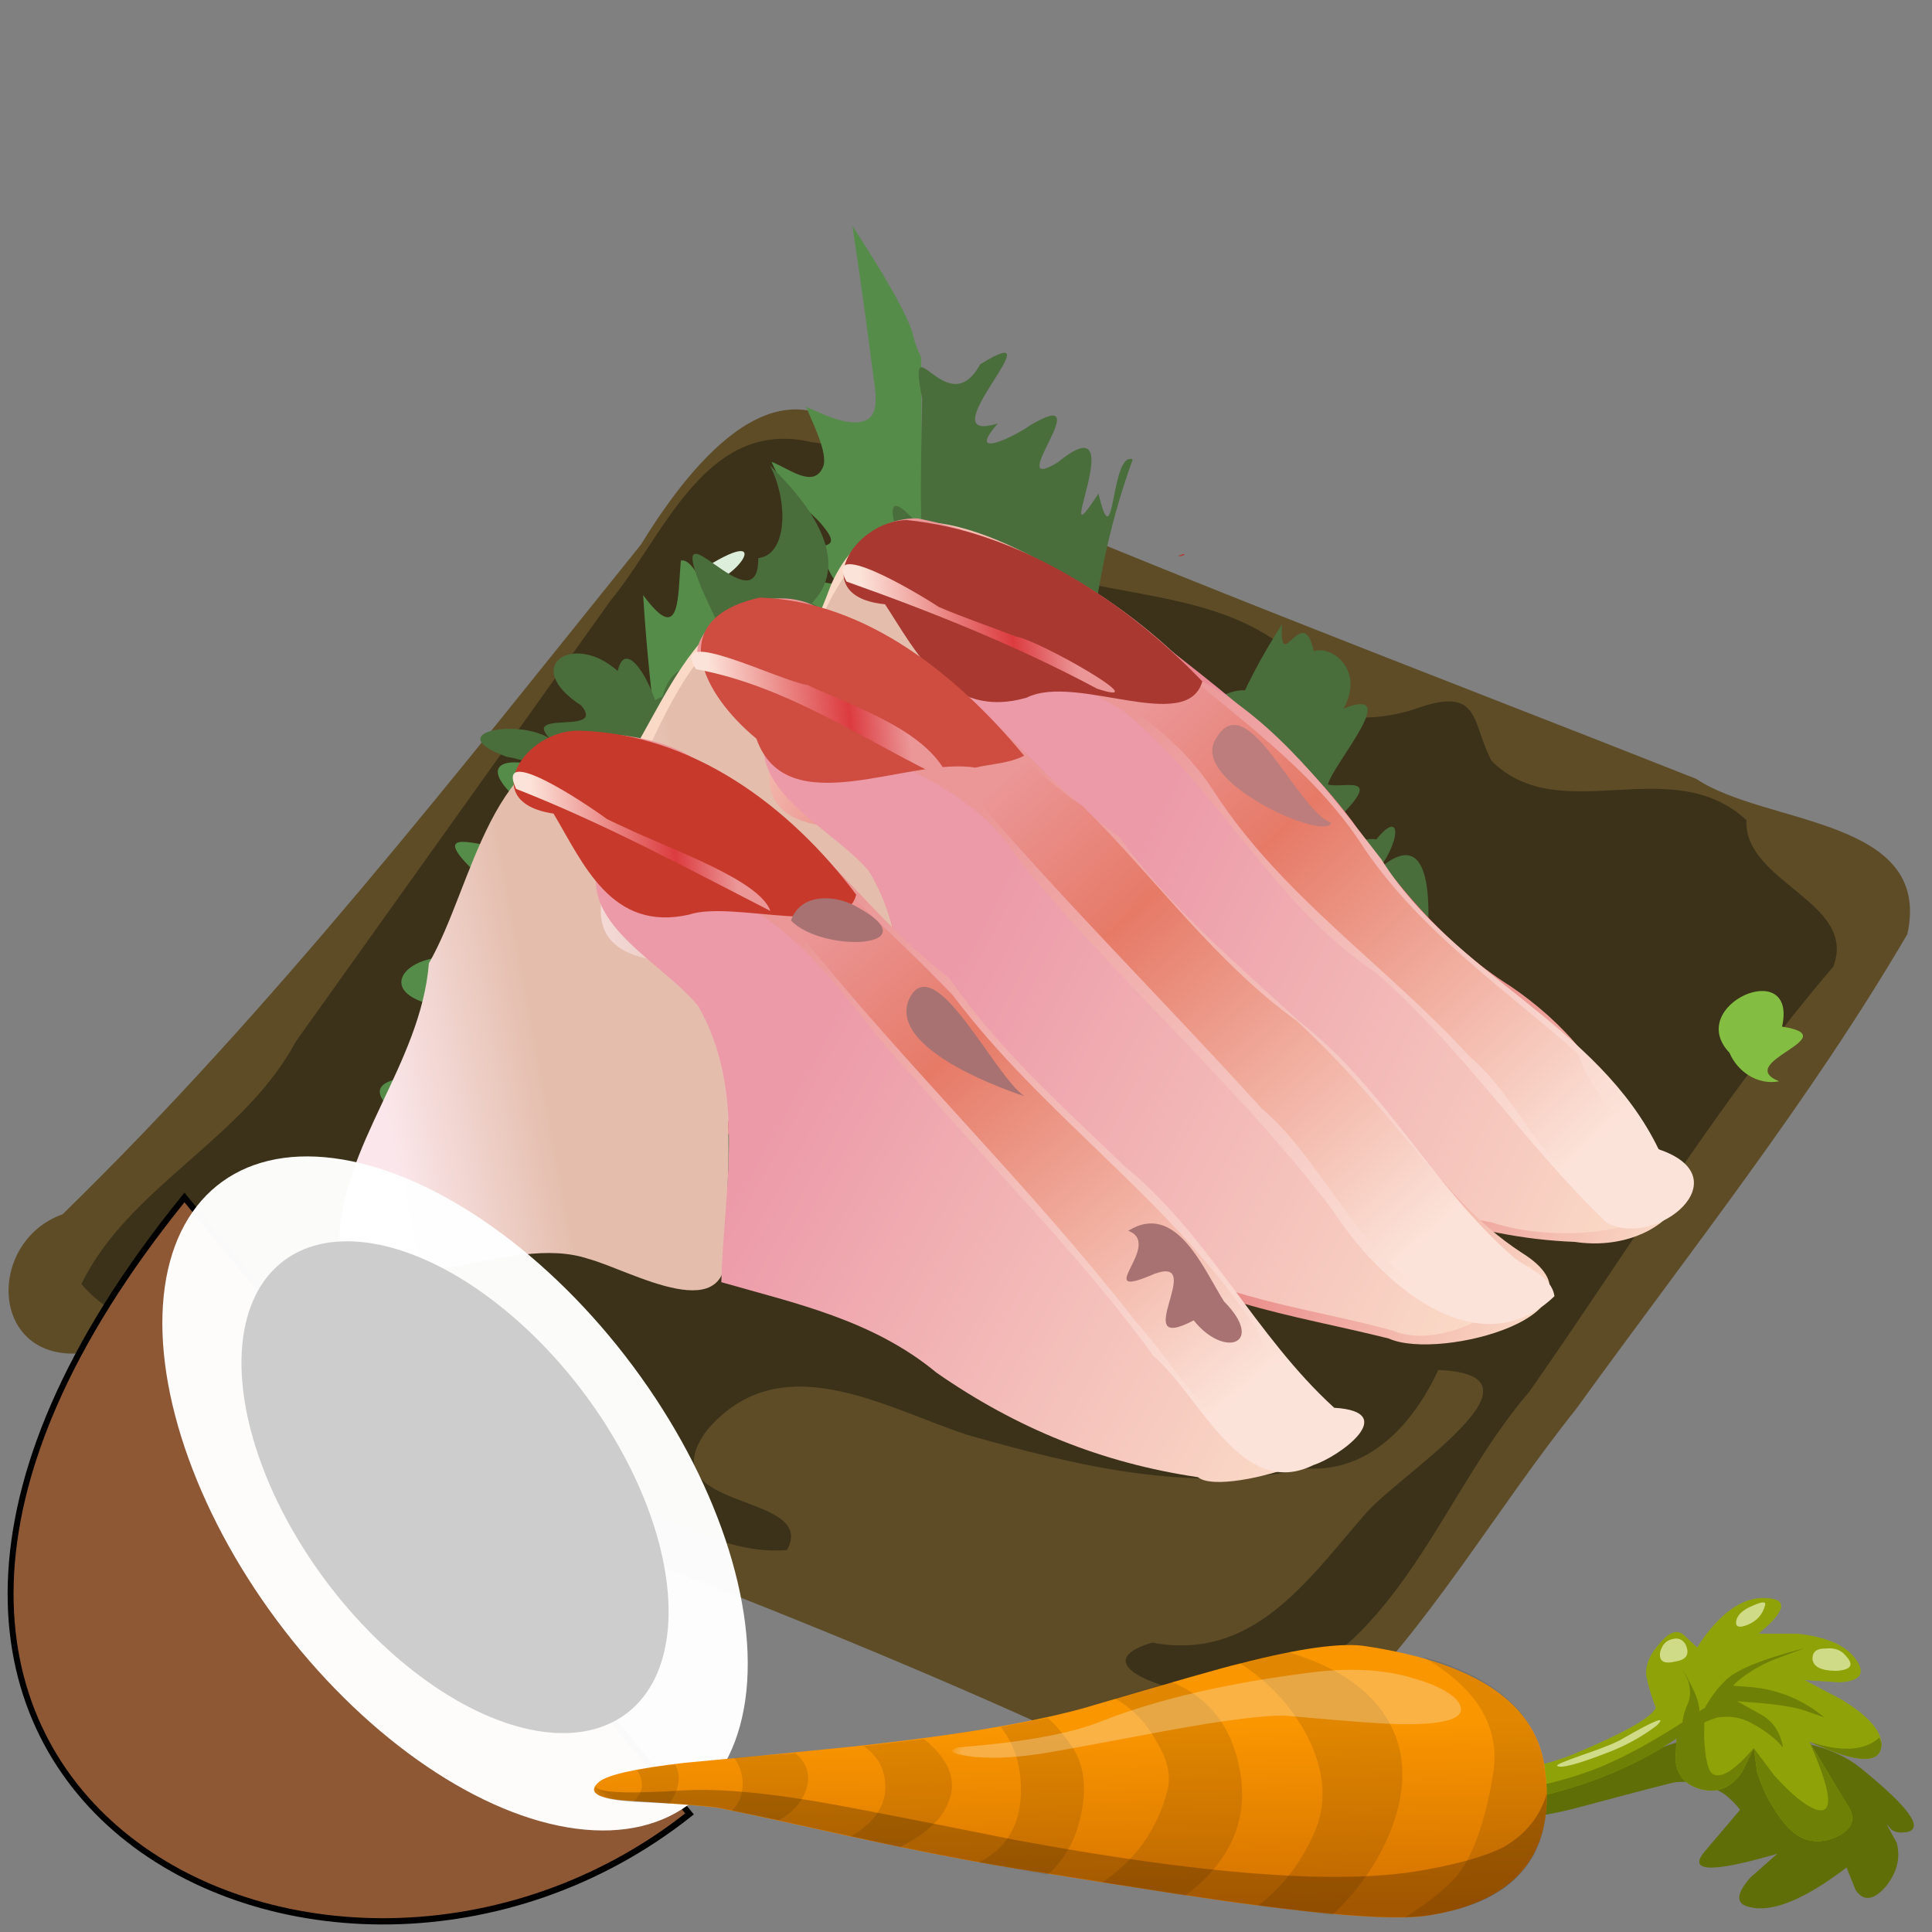 <?xml version="1.0" encoding="UTF-8"?>
<!-- Created with Inkscape (http://www.inkscape.org/) -->
<svg width="500" height="500" version="1.1" viewBox="0 0 132.292 132.292" xmlns="http://www.w3.org/2000/svg" xmlns:cc="http://creativecommons.org/ns#" xmlns:dc="http://purl.org/dc/elements/1.1/" xmlns:rdf="http://www.w3.org/1999/02/22-rdf-syntax-ns#">
 <rect x="0" y="0" width="132.292" height="132.292" fill="#808080" stroke="none"/>
 <title>GanakIconDietPaleo</title>
 <defs>
  <linearGradient id="ad" x1="280.37" x2="524.91" y1="253.77" y2="369.04" gradientTransform="matrix(.25 0 0 .25 -15.838 154.57)" gradientUnits="userSpaceOnUse">
   <stop stop-color="#FAD9C6" offset="0"/>
   <stop stop-color="#E47074" offset=".262"/>
   <stop stop-color="#EC99A8" offset=".382"/>
   <stop stop-color="#E47074" offset=".628"/>
   <stop stop-color="#FAD9C6" offset="1"/>
  </linearGradient>
  <linearGradient id="u" x1="262.38" x2="337.54" y1="276.42" y2="258.56" gradientTransform="matrix(.25 0 0 .25 -15.838 154.57)" gradientUnits="userSpaceOnUse">
   <stop stop-color="#FBE7EB" offset="0"/>
   <stop stop-color="#E4BDAC" offset=".58"/>
   <stop stop-color="#E4BDAC" offset="1"/>
  </linearGradient>
  <linearGradient id="s" x1="309.86" x2="526.27" y1="243.17" y2="348.22" gradientTransform="matrix(.25 0 0 .25 -15.838 154.57)" gradientUnits="userSpaceOnUse">
   <stop stop-color="#EC99A8" offset="0"/>
   <stop stop-color="#EC99A8" offset=".297"/>
   <stop stop-color="#FAD9C6" offset="1"/>
  </linearGradient>
  <linearGradient id="r" x1="372.05" x2="493.1" y1="238.29" y2="364.36" gradientTransform="matrix(.25 0 0 .25 -15.838 154.57)" gradientUnits="userSpaceOnUse">
   <stop stop-color="#EB9697" offset="0"/>
   <stop stop-color="#FCE3D9" offset="1"/>
  </linearGradient>
  <linearGradient id="q" x1="373.62" x2="493" y1="237.88" y2="362.21" gradientTransform="matrix(.25 0 0 .25 -15.838 154.57)" gradientUnits="userSpaceOnUse">
   <stop stop-color="#EB9697" offset="0"/>
   <stop stop-color="#E67A67" offset=".297"/>
   <stop stop-color="#FCE3D9" offset="1"/>
  </linearGradient>
  <linearGradient id="p" x1="358.47" x2="303.43" y1="209.56" y2="217.04" gradientTransform="matrix(.25 0 0 .25 -15.838 154.57)" gradientUnits="userSpaceOnUse">
   <stop stop-color="#EB9697" offset="0"/>
   <stop stop-color="#DC3B3F" offset=".297"/>
   <stop stop-color="#FCE3D9" offset="1"/>
  </linearGradient>
  <linearGradient id="o" x1="236.61" x2="486.35" y1="274.31" y2="400.88" gradientTransform="matrix(.25 0 0 .25 -15.838 154.57)" gradientUnits="userSpaceOnUse">
   <stop stop-color="#FAD9C6" offset="0"/>
   <stop stop-color="#E47074" offset=".262"/>
   <stop stop-color="#EC99A8" offset=".382"/>
   <stop stop-color="#E47074" offset=".628"/>
   <stop stop-color="#FAD9C6" offset="1"/>
  </linearGradient>
  <linearGradient id="n" x1="215.39" x2="291.02" y1="296.84" y2="281.14" gradientTransform="matrix(.25 0 0 .25 -15.838 154.57)" gradientUnits="userSpaceOnUse">
   <stop stop-color="#FBE7EB" offset="0"/>
   <stop stop-color="#E4BDAC" offset=".58"/>
   <stop stop-color="#E4BDAC" offset="1"/>
  </linearGradient>
  <linearGradient id="ac" x1="264.37" x2="482.25" y1="263.08" y2="376.64" gradientTransform="matrix(.25 0 0 .25 -15.838 154.57)" gradientUnits="userSpaceOnUse">
   <stop stop-color="#EC99A8" offset="0"/>
   <stop stop-color="#EC99A8" offset=".297"/>
   <stop stop-color="#FAD9C6" offset="1"/>
  </linearGradient>
  <linearGradient id="ab" x1="330.89" x2="450" y1="263.87" y2="395.24" gradientTransform="matrix(.25 0 0 .25 -15.838 154.57)" gradientUnits="userSpaceOnUse">
   <stop stop-color="#EB9697" offset="0"/>
   <stop stop-color="#FCE3D9" offset="1"/>
  </linearGradient>
  <linearGradient id="aa" x1="331.88" x2="446.77" y1="261.44" y2="388.16" gradientTransform="matrix(.25 0 0 .25 -15.838 154.57)" gradientUnits="userSpaceOnUse">
   <stop stop-color="#EB9697" offset="0"/>
   <stop stop-color="#E67A67" offset=".297"/>
   <stop stop-color="#FCE3D9" offset="1"/>
  </linearGradient>
  <linearGradient id="z" x1="313.4" x2="260.82" y1="233.58" y2="239.2" gradientTransform="matrix(.25 0 0 .25 -15.838 154.57)" gradientUnits="userSpaceOnUse">
   <stop stop-color="#EB9697" offset="0"/>
   <stop stop-color="#DC3B3F" offset=".297"/>
   <stop stop-color="#FCE3D9" offset="1"/>
  </linearGradient>
  <linearGradient id="y" x1="168.21" x2="244.19" y1="331.24" y2="317.3" gradientTransform="matrix(.25 0 0 .25 -15.838 154.57)" gradientUnits="userSpaceOnUse">
   <stop stop-color="#FBE7EB" offset="0"/>
   <stop stop-color="#E4BDAC" offset=".58"/>
   <stop stop-color="#E4BDAC" offset="1"/>
  </linearGradient>
  <linearGradient id="x" x1="218.07" x2="433.25" y1="299.17" y2="417.77" gradientTransform="matrix(.25 0 0 .25 -15.838 154.57)" gradientUnits="userSpaceOnUse">
   <stop stop-color="#EC99A8" offset="0"/>
   <stop stop-color="#EC99A8" offset=".297"/>
   <stop stop-color="#FAD9C6" offset="1"/>
  </linearGradient>
  <linearGradient id="w" x1="282.1" x2="397.48" y1="297.68" y2="431.03" gradientTransform="matrix(.25 0 0 .25 -15.838 154.57)" gradientUnits="userSpaceOnUse">
   <stop stop-color="#EB9697" offset="0"/>
   <stop stop-color="#FCE3D9" offset="1"/>
  </linearGradient>
  <linearGradient id="v" x1="283.79" x2="397.6" y1="297.27" y2="428.82" gradientTransform="matrix(.25 0 0 .25 -15.838 154.57)" gradientUnits="userSpaceOnUse">
   <stop stop-color="#EB9697" offset="0"/>
   <stop stop-color="#E67A67" offset=".297"/>
   <stop stop-color="#FCE3D9" offset="1"/>
  </linearGradient>
  <linearGradient id="t" x1="265.86" x2="211.84" y1="268.32" y2="272.83" gradientTransform="matrix(.25 0 0 .25 -15.838 154.57)" gradientUnits="userSpaceOnUse">
   <stop stop-color="#EB9697" offset="0"/>
   <stop stop-color="#DC3B3F" offset=".297"/>
   <stop stop-color="#FCE3D9" offset="1"/>
  </linearGradient>
  <linearGradient id="d" x1="26.922" x2="34.57" y1="4.307" y2="4.307" gradientTransform="matrix(.955 -1.134 -1.134 -.955 .034 56.588)" gradientUnits="userSpaceOnUse">
   <stop stop-color="#fa9600" offset="0"/>
   <stop stop-color="#d47200" offset="1"/>
  </linearGradient>
  <mask id="a">
   <g clip-path="url(#g)">
    <path d="m1 0.615h48v41h-48z" fill-opacity=".109"/>
   </g>
  </mask>
  <clipPath id="g">
   <path d="m1 0.615h48v41h-48z"/>
  </clipPath>
  <clipPath id="f">
   <path d="m1 0.615h48v41h-48z"/>
  </clipPath>
  <clipPath id="e">
   <path d="m1 1h48v41h-48z"/>
  </clipPath>
  <mask id="c">
   <g clip-path="url(#m)">
    <path d="m0-0.385h49v39h-49z" fill-opacity=".231"/>
   </g>
  </mask>
  <clipPath id="m">
   <path d="m0-0.385h49v39h-49z"/>
  </clipPath>
  <clipPath id="l">
   <path d="m0-0.385h49v39h-49z"/>
  </clipPath>
  <clipPath id="k">
   <path d="m0 0h49v39h-49z"/>
  </clipPath>
  <mask id="b">
   <g clip-path="url(#j)">
    <path d="m16 15.615h24v24h-24z" fill-opacity=".27"/>
   </g>
  </mask>
  <clipPath id="j">
   <path d="m16 15.615h24v24h-24z"/>
  </clipPath>
  <clipPath id="i">
   <path d="m16 15.615h24v24h-24z"/>
  </clipPath>
  <clipPath id="h">
   <path d="m16 16h24v24h-24z"/>
  </clipPath>
 </defs>
 <g transform="translate(0 -164.71)">
  <g transform="translate(-.466 .057)">
   <g stroke-width=".25">
    <path d="m59.412 194.91c-5.908-6.263-12.085 2.202-15.067 7.043-12.661 15.723-25.107 31.72-39.589 45.842-5.274 1.891-5.021 10.193 1.447 9.506 21.904 8.062 43.998 15.704 65.296 25.3 5.834 4.165 15.196 5.549 20.413-0.31 6.446-6.257 10.907-14.18 16.484-21.168 7.735-10.702 16.003-21.104 22.677-32.51 1.746-8.001-9.723-7.44-14.458-10.628-19.118-7.564-38.382-14.782-57.202-23.076z" fill="#5e4c27"/>
    <path d="m20.723 235.97c-3.554 6.664-11.491 9.982-14.68 16.608 3.622 4.306 11.195 4.209 16.001 7.668 6.013 2.103 11.329 5.508 17.605 6.819 5.22 0.116 9.585 4.168 14.706 3.725 2.209-4.028-9.642-2.579-5.479-8.203 4.996-5.879 12.059-1.597 17.773 0.3 7.527 2.145 15.424 4.074 23.248 2.314 4.7 0.311 7.615-3.62 9.056-6.739 8.433 0.335-2.95 7.307-5.079 9.948-3.919 4.512-7.637 10.013-14.515 8.719-6.448 1.91 6.171 5.13 8.937 3.026 8.439-3.862 11.182-13.6 16.9-20.221 6.835-9.769 13.045-20.01 20.807-29.1 1.687-4.41-6.154-5.762-5.95-10.021-5.176-4.783-12.781 0.64-17.459-4.073-1.353-2.537-0.738-5.022-4.811-3.687-4.313 1.575-9.667 0.857-9.924-4.489-4.585-3.23-10.792-3.094-15.937-4.728-6.433-0.972-9.34-8.207-15.872-8.905-7.248-1.708-10.095 6.383-13.763 10.829-7.188 10.069-14.376 20.139-21.564 30.208z" fill="#3b3219"/>
    <path d="m47.785 204.8c2.612 0.374 5.927-4.212 1.492-1.607-0.503 0.472-1.381 0.81-1.492 1.607" fill="#ddeedb"/>
    <path d="m68.477 203.26c0.046 0.016 0.046 0.016 0 0z" fill="#ddeedb"/>
    <path d="m108.53 244.11c0.032-5e-3 0.032-5e-3 0 0z" fill="#83be42"/>
    <path d="m30.712 241.45c4.092 0.556 7.375-3.3 4.015-3.684 3.939-0.136 2.611-4.877 3.129-4.983 4.567-0.035 2.923-6.304-0.812-6.369 5.14 0.587 3.41-2.783 1.85-5.179 6.112-3.345-9.482-7.18-2.507-1.41-1.578 0.752-2.826 0.97-1.433 2.976-2.463-0.526-4.909-1.278-2.012 1.515 3.496 3.325-3.287 2.24-0.232 5.995-4.529-0.893-7.215 2.638-1.579 3.323 4.344 2.019-5.32 2.093-0.055 3.284 2.923 2.225-7.798 0.244-3.628 3.89 0.937 0.642 2.147 0.941 3.264 0.643z" fill="#568c4a"/>
    <path d="m55.97 227.37c1.104-4.603-5.919-10.388-4.665-12.57 2.376 0.624-4.354-4.643 0.289-2.577-1.325-2.689-3.084-9.508-4.506-9.186-0.231 2.543-0.007 5.87-2.583 2.365 0.384 6.414 1.334 12.83 2.137 19.368 2.116 7.155 8.837 13.186 7.284 21.269 0.043 3.868 6.555-0.699 3.825-3.861-1.558-4.837-0.993-9.844-1.78-14.808z" fill="#568c4a"/>
    <path d="m81.536 202.58c-0.954 0.277 0.242 0.131 1e-5 -1e-4" fill="#b0392f"/>
    <path d="m67.752 232.6c-0.303-1.285-0.331-2.735-0.327-4.021 0.011-2.958-0.366-5.939-0.787-9.044-0.35-2.589-0.676-5.237-1.281-7.75-0.496-2.057-1.427-4.039-1.585-6.18-0.313-4.216-0.146-8.199-0.202-12.359-0.018-1.283-5e-3 -2.696-0.037-4.148-0.255-0.509-0.444-1.023-0.54-1.473-0.403-1.862-4.157-7.491-4.157-7.491 0.426 2.789 1.047 7.229 1.396 10.003 0.179 1.438 0.616 3.226-0.926 3.419-1.153 0.148-2.617-0.607-3.634-1.045 0.343 0.945 1.554 3.185 1.144 4.132-0.646 1.492-2.328 0.09-3.52-0.369 0.236 0.53 0.493 1.05 0.788 1.538 0.709 1.174 1.909 1.839 2.731 2.853 0.801 0.984 0.804 1.38-0.467 1.399 0.667 0.724 0.938 2.503 1.862 2.742-0.725-0.19-1.589-0.387-2.372-0.259 0.084 7e-3 0.157 0.04 0.218 0.1-1.096 1.464-0.653 6.838 1.26 7.597 0.308 0.753 1.311 1.39 1.698 2.29 0.458 1.066 0.575 2.349 0.72 3.518 0.324 2.631-0.531 5.028-0.209 7.572 0.602 4.769 1.438 9.448 2.223 14.172 0.334 2.01 1.169 3.977 1.684 5.981 2.159-0.408 4.229-1.16 6.3-1.89-0.347-1.513-0.711-3.039-0.979-4.516-0.415-2.304-0.472-4.517-1.001-6.77" fill="#568c4a"/>
    <path d="m71.47 196.94c0.004-0.068-0.084 0.146-5e-5 1e-3" fill="#b0392f"/>
    <path d="m75.215 219.96c-0.79-8.023 0.053-16.253 2.814-23.847-1.536-0.62-1.215 7.119-2.346 2.335-3.551 5.447 2.545-6.527-2.781-2.137-3.91 2.364 2.985-5.435-1.868-2.553-1.037 0.75-4.511 2.474-2.238-0.113-5.095 1.593 4.385-7.501-1.213-4.047-2.266 4.159-5.058-3.145-3.969 2.349-0.116 7.085-0.504 14.364 2.021 21.121 1.717 8.378 1.645 16.985 2.914 25.4-1.263 5.639 6.087 6.557 6.013 0.883 1.811-6.305 1.939-12.974 0.654-19.389" fill="#4a6d3c"/>
    <path d="m71.47 196.94c0.024-0.012 0.024-0.012 5e-5 -2e-4" fill="#b0392f"/>
   </g>
   <g fill="#4a6d3c" stroke-width=".25">
    <path d="m52.107 235.7c-4.309-6.058-7.054-13.517-6.339-21.027-0.053-2.243-2.386-6.805-3.006-4.071-3.006-2.716-6.695-0.356-2.497 2.36 1.842 2.197-4.908 8e-3 -1.655 2.705-1.574-2.004-8.484-1.027-3.436 0.813 2.387 0.305 8.052 3.336 3.42 4.995 2.227 1.883 3.144 5.521-0.665 4.91 4.166 2.659 3.546 6.391-1.113 6.622 5.117 3.03-4.999 3.728-0.537 6.065 3.487 1.679-11.414 2.27-4.193 3.668 3.082 0.039 3.24 2.096 0.199 2.298 3.347-1.352 3.457 1.713 0.498 2.421 3.509-0.335 3.443 0.775 2.261 2.68 5.33-2.017 10.895-1.983 16.512-2.521 4.958-1.161 1.902-8.97 0.553-11.918"/>
    <path d="m59.525 225.62c2.249-7.074-2.8-13.04-4.099-19.095 3.711-2.881 0.874-6.983-2.238-9.999 1.302 2.555 1.165 6.125-0.798 6.342 0.019 4.972-6.474-4.342-3.905 2.022 1.453 3.374 3.88 7.11 1.622 7.71 0.998 0.825 3.2 3.435 0.398 1.858 3.011 5.599 6.635 11.154 5.962 17.834 1.274 4.302-1.201 16.734 5.973 13.7 0.823-5.267-2.322-11.002-2.396-16.631-0.184-1.246-0.359-2.493-0.52-3.742"/>
    <path d="m96.834 226.72c-4.645 1.24-5.154-0.763-1.937-3.762 1.294-2.537-6.574 1.827-2.576-2.486 2.843-2.888 0.087-1.797-0.928-2.105 0.395-1.466 5.158-6.822 1.076-5.193 1.468-2.681-0.859-4.36-2.044-3.926-0.742-3.48-2.381 1.814-2.173-1.838-2.621 3.999-5.013 9.3-5.268 14.28 3.01-2.526-1.554 5.574-1.258 7.85 0.112 4.778 1.634 14.785 8.236 9.656 1.558-5.085 2.898-8.755 6.872-12.476z"/>
    <path d="m65.74 203.23c-1.706-1.686-5.523-7.08-3.638-1.397-1.824 1.566-0.083 6.586-4.034 5.947-2.155-2.623-4.157-3.223-5.154 0.726-1.728 3.246-5.923-0.329-7.095 3.847-4.547 1.83-3.37 12.384-10.641 12.075 0.285 1.407 2.981 5.854-0.697 4.127 4.363 4.022-6.262 2.086-1.198 4.569 1.422 3.575 4.282 6.879 6.805 1.837 6.648-3.298 13.845 1.883 20.883 0.885 7.78 2.244 15.557 0.16 22.983-2.296 4.171-2.076 12.839-2.021 14.207-3.874 0.187-2.294 0.63-8.885-3.259-5.534 1.687-2.306 1.422-4.421-0.691-1.338-3.742 7.427-12.051-2.461-6.973-7.284 0.988-3.643-1.593-4.422-3.739-2.795-1.205-3.022-1.99-3.193-3.847-0.695-0.208-2.508 0.925-5.688-2.548-3.008-3.796-2.372-6.456-5.221-11.366-5.794"/>
   </g>
   <g stroke-width=".25">
    <path d="m118.89 236.74c-3.109-3.271 4.687-6.66 3.602-1.792 4.523 0.716-3.417 2.435-0.204 3.745-1.449 0.286-2.841-0.642-3.398-1.953" fill="#83be42"/>
    <path d="m51.928 219.67c-0.059 6.327-6.375 11.861-4.031 18.264 6.6 1.825 13.343-3.294 19.808 0.049 7.204 0.484 14.62 0.775 20.776 5.109 6.106 3.709 12.612 6.326 19.818 6.598 6.218 0.953 10.997-4.87 3.479-7.439-1.221-4.195-4.269-7.617-7.884-10.07-4.508-2.852-7.863-6.96-10.844-11.306-4.636-6.192-11.094-10.482-16.994-15.303-5.391-3.208-14.931-9.391-18.694-0.859-1.815 4.961-4.764 9.653-5.435 14.955z" fill="url(#ad)"/>
    <path d="m74.268 234.69c-0.081-6.527 0.566-14.783-5.556-18.977-10.187-0.94 2.773-13.242-4.394-15.021-7.856 0.407-8.432 10.507-11.248 16.036-0.206 6.933-5.417 12.812-5.17 19.515 4.409 4.312 11.511-1.409 17.093 0.138 2.882 0.608 10.33 4.529 9.275-1.691z" fill="url(#u)"/>
    <path d="m114.72 245.38c-4.035-4.441-6.347-10.525-12.015-13.336-7.554-5.617-11.325-15.121-19.619-19.852-4.318-4.329-9.32-8.83-15.437-9.927-2.387 4.464-5.682 11.501 1.179 13.874 6.08 3.232 5.154 11.182 5.436 17.024-1.178 4.304-0.06 5.494 4.234 5.227 8.589 1.94 15.298 8.57 24.105 9.958 4.102 1.398 11.77 1.043 13.272-2.759z" fill="url(#s)"/>
    <path d="m114.04 243.35c-4.124-8.556-14.031-11.917-18.986-19.855-3.524-4.552-7.113-9.35-12.257-12.181-5.105-5.5-12.15-9.685-19.455-11.159-4.314-0.193-7.641 5.518-1.412 5.427 4.6 3.662 10.534 4.711 15.381 7.698 6.552 5.234 10.269 13.264 17.342 17.961 5.901 5.107 10.296 11.855 15.849 17.15 3.407 1.789 9.286-3.107 3.539-5.041z" fill="url(#r)"/>
    <path d="m115.32 247.04c-6.819 3.647-9.896-6.505-14.178-9.994-5.679-6.232-12.894-11.008-17.54-18.179-4.077-6.311-11.149-8.468-17.492-11.434-3.446-0.887-10.304-5.765-3.107-6.575 6.278 0.834 12.377 4.114 16.99 8.452 4.864 4.335 10.373 7.889 13.948 13.525 3.886 5.675 9.545 9.525 14.607 13.995 1.195 4.136 6.314 6.58 6.771 10.211z" fill="url(#q)"/>
    <path d="m82.796 211.31c-5.312-5.534-12.573-10.288-20.271-11.051-3.658 0.115-6.767 5.261-1.459 5.769 2.191 3.345 4.406 7.932 9.699 6.396 3.383-1.693 10.979 2.555 12.031-1.114" fill="#a93830"/>
    <path d="m64.742 206.21c-1.623-1.067-7.958-4.811-6.316-1.736 5.872 2.081 11.736 4.433 17.164 7.338 4.3 1.407-4.058-3.36-5.56-3.573-1.761-0.682-3.553-1.283-5.289-2.028z" fill="url(#p)"/>
    <path d="m83.72 215.25c-1.866 2.87 7.481 7.049 7.896 5.751-2.407-0.947-5.779-9.531-7.896-5.751" fill="#bc7d7c"/>
    <path d="m40.317 224.87c-0.234 6.314-6.701 11.662-4.531 18.119 6.549 2.019 13.448-2.889 19.817 0.64 7.213 0.719 14.687 1.189 20.722 5.765 5.748 4.48 12.477 5.22 19.231 6.912 3.54 1.594 15.717-1.771 9.1-5.88-6.189-4.018-9.261-11.211-15.13-15.647-4.328-3.989-8.886-7.83-12.341-12.642-6.988-5.101-11.89-13.519-20.691-15.719-7.886-2.912-10.349 6.663-13.866 11.505-1.181 2.147-2.098 4.487-2.311 6.947z" fill="url(#o)"/>
    <path d="m62.175 240.35c0.097-6.527 0.958-14.759-5.045-19.117-10.105-1.138 2.989-13.136-3.887-14.957-6.57 1.951-8.05 10.735-11.702 15.881-0.717 6.702-5.872 12.375-5.793 18.959 4.296 4.433 11.559-1.068 17.101 0.645 2.86 0.689 10.203 4.838 9.326-1.411z" fill="url(#n)"/>
    <path d="m104.28 251.24c-5.484-3.532-7.846-10.108-12.905-14.153-5.13-4.856-10.622-9.401-14.922-15.041-4.861-3.979-9.148-8.596-13.886-12.663-3.662-3.597-8.317-1.437-8.579 3.254-4.137 5.499 3.193 8.354 5.968 11.654 3.464 5.71 2.038 12.604 2.017 18.859 5.062 1.324 10.421 2.33 14.872 5.849 5.779 4.521 12.22 4.936 18.952 6.751 3.396 1.482 9.012-1.81 9.568-4.33l-1.085-0.181z" fill="url(#ac)"/>
    <path d="m104.14 250.77c-5.534-4.801-8.862-11.635-14.697-16.168-4.328-3.989-8.885-7.831-12.341-12.642-6.982-5.099-11.882-13.505-20.673-15.714-4.637-2.621-12.827 3.798-4.913 5.572 6.002 4.455 14.354 4.888 18.63 11.614 6.802 8.385 15.045 15.493 21.596 24.113 3.018 4.743 9.847 10.958 15.163 5.865-0.187-1.355-1.839-1.889-2.765-2.64z" fill="url(#ab)"/>
    <path d="m102.42 254.01c-7.746 0.182-10.398-9.118-15.547-13.442-6.624-7.305-13.647-14.265-20.044-21.759-5.226-4.336-13.904-4.871-17.835-10.12 2.644-4.888 8.656-1.815 12.5-0.294 4.996 3.033 8.208 8.191 13.066 11.417 4.958 4.877 9.022 10.642 14.71 14.757 5.674 5.213 10.037 11.639 15.333 17.195 0.855 1.378-1.292 1.925-2.183 2.247z" fill="url(#aa)"/>
    <path d="m70.592 216.4c-4.49-5.437-10.793-10.598-18.108-10.827-6.666 1.508-3.827 6.693-0.226 9.658 2.086 5.892 10.414 1.222 14.984 1.985 1.119-0.261 2.305-0.284 3.35-0.816" fill="#ce4d40"/>
    <path d="m55.768 211.56c-1.98-0.295-9.572-4.192-7.654-1.086 6.338 1.142 11.834 5.077 17.388 7.675-1.258-3.442-6.57-5.081-9.734-6.588z" fill="url(#z)"/>
    <path d="m50.119 249.66c0.248-6.527 1.301-14.738-4.598-19.227-10.125-1.456 3.423-13.068-3.628-15.222-7.866-0.022-8.968 10.032-12.059 15.402-0.555 6.905-6.064 12.5-6.153 19.198 4.19 4.531 11.581-0.798 17.081 1.043 2.843 0.756 10.091 5.074 9.357-1.195z" fill="url(#y)"/>
    <path d="m91.963 261.52c-5.402-3.656-7.61-10.287-12.573-14.448-5.014-4.974-10.399-9.646-14.567-15.383-4.766-4.092-8.948-8.806-13.588-12.984-3.577-3.681-8.283-1.629-8.653 3.054-4.263 5.402 3 8.426 5.697 11.791 3.33 5.789 1.742 12.647 1.577 18.899 5.029 1.443 10.363 2.573 14.732 6.194 5.47 3.809 11.335 6.193 17.906 7.158 1.837 1.522 14.111-2.643 9.469-4.281z" fill="url(#x)"/>
    <path d="m91.826 261.05c-5.42-4.929-8.59-11.838-14.317-16.507-4.234-4.089-8.701-8.034-12.044-12.925-6.026-4.558-10.174-11.698-17.176-14.805-3.16-2.546-13.501-3.153-12.014 1.84 5.481 2.363 10.096 6.523 15.955 8.449 4.444 2.682 7.161 7.562 10.76 11.266 5.511 6.375 11.505 12.314 16.473 19.15 3.195 2.742 6.003 9.887 10.93 7.456 1.768-0.563 6.012-3.655 1.432-3.925z" fill="url(#w)"/>
    <path d="m92.484 263.2c-5.982 5.418-10.712-4.261-14.231-8.033-7.197-9.267-15.708-17.434-23.027-26.588-5.812-4.373-13.603-5.799-18.647-11.254 3.82-4.442 11.758-0.491 15.877 2.388 4.228 4.538 8.965 8.629 13.242 13.073 6.197 8.286 15.041 14.113 20.765 22.802 1.479 3.189 4.609 5.294 6.791 6.993z" fill="url(#v)"/>
    <path d="m59.09 225.91c-4.514-6.037-11.211-11.029-18.971-11.225-3.668-0.082-7.029 4.897-1.751 5.678 2.031 3.401 3.951 8.129 9.288 6.916 2.984-1.005 10.765 1.703 11.435-1.37" fill="#c7392b"/>
    <path d="m42.033 220.74c-1.567-1.148-7.709-5.228-6.226-2.066 6.018 2.352 11.762 5.461 17.412 8.357-0.76-2.148-6.868-4.224-9.995-5.733l-0.598-0.275z" fill="url(#t)"/>
   </g>
   <g fill="#a77271" stroke-width=".25">
    <path d="m54.627 227.68c2.171 2.284 9.88 1.902 4.306-1.044-1.443-0.73-3.662-0.79-4.306 1.044"/>
    <path d="m62.75 232.99c-1.54 3.223 5.559 5.96 7.869 6.727-2.036-1.328-6.129-10.095-7.869-6.727"/>
    <path d="m77.723 248.93c2.49 0.937-2.727 4.91 1.82 2.937 3.587-1.273-1.895 5.599 2.66 3.197 2.119 2.654 4.932 1.593 2.08-1.291-1.363-2.132-3.267-6.901-6.56-4.843z"/>
   </g>
   <g transform="matrix(.976 0 0 1.031 -57.612 105.74)">
    <path transform="translate(0 -32.417)" d="m72.448 169.09c-33.561 39.141 10.085 59.958 35.434 40.94z" fill="#8e5835" stroke="#000" stroke-width=".416px"/>
    <ellipse transform="matrix(.794 -.608 .633 .774 0 0)" cx="-28.205" cy="179.82" rx="15.031" ry="26.4" fill="#fff" opacity=".98"/>
    <ellipse transform="matrix(.794 -.608 .633 .774 0 0)" cx="-27.943" cy="179.49" rx="10.967" ry="19.262" fill="#ccc" opacity=".98"/>
   </g>
   <g transform="matrix(.845 .687 .687 -.845 40.99 287.23)">
    <path d="m61.098 40.209c-0.789-0.395-1.16 0.101-1.11 1.484l0.371 2.223c-2.421-3.508-3.632-4.445-3.632-2.817l0.074 3.485c-0.348 0.097-0.789 0.148-1.336 0.148-1.086-0.101-2.051-0.543-2.887-1.336-0.148-0.148-1.383-1.828-3.707-5.039-1.828-2.519-3.383-3.902-4.668-4.148-1.336-0.25-1.879 0.047-1.633 0.887l0.817 1.41c0.941 0.05 2.152 0.965 3.633 2.742 1.234 1.48 2.371 3.187 3.41 5.113 0.886 1.68 2.445 3.262 4.668 4.742 2.32 1.582 4.347 2.348 6.074 2.301 3.758 0 5.312-0.422 4.672-1.262-0.297-0.347-0.594-0.519-0.891-0.519l-0.445 0.074 1.262-0.519c0.789-0.59 1.183-1.457 1.183-2.594-0.051-1.133-0.492-1.578-1.332-1.332l-1.336 0.742c-0.789-3.266-1.851-5.191-3.187-5.785z" fill="#5f6e06" fill-rule="evenodd"/>
    <path d="m62.508 46.955c-0.645-1.137-1.656-1.559-3.039-1.262-1.188 0.25-2.297 0.719-3.336 1.41l-1.11 1.035 0.372-1.628c0.097-1.188-0.325-2-1.262-2.446-0.938-0.445-1.754-0.32-2.445 0.371l-0.817 1.11c-0.988-3.262-2.816-6.473-5.484-9.633-1.68-1.977-3.582-3.508-5.707-4.594l-2.594-0.965 0.816 3.782 3.188 1.183c2.422 1.285 4.297 3.235 5.633 5.856 1.433 2.714 2.074 4.398 1.925 5.039-0.593 0.343-1.113 0.691-1.554 1.035-0.594 0.445-0.867 1.187-0.817 2.226 0 0.985 0.297 1.454 0.887 1.407l1.113-0.075c-0.097 0.594-0.121 1.235-0.074 1.926 0.098 1.434 0.543 2.473 1.332 3.114 1.238 0.988 1.633 0.343 1.188-1.926l1.925 1.554c1.532 0.989 2.817 1.336 3.856 1.039 1.035-0.296 1.062-0.89 0.074-1.781l-1.777-1.258 2.594 0.52c1.828 0.246 3.039 0.074 3.628-0.52 0.942-1.035-0.246-1.972-3.554-2.816l4.297-1.555c1.089-0.297 1.332-1.011 0.742-2.148z" fill="#8fa309" fill-rule="evenodd"/>
    <g fill="#6f8007" fill-rule="evenodd">
     <path d="m60.73 53.623 0.293-0.149c0.942-1.035-0.246-1.972-3.554-2.816 1.976 0.742 3.062 1.73 3.261 2.965z"/>
     <path d="m48.574 41.693c0.789 1.531 1.606 3.68 2.446 6.445l1.187-1.48c0.887-0.988 1.508-1.457 1.852-1.406 0.593 0.097 0.914 1.062 0.964 2.886l0.372-1.628c0.097-1.188-0.325-2-1.262-2.446-0.938-0.445-1.754-0.32-2.445 0.371l-0.817 1.11c-0.988-3.262-2.816-6.473-5.484-9.633l-0.223-0.223-0.297 0.668c1.731 2.024 2.965 3.805 3.707 5.336z"/>
     <path d="m61.766 49.103c1.086-0.297 1.332-1.011 0.742-2.148-0.645-1.137-1.656-1.559-3.039-1.262-1.188 0.25-2.297 0.719-3.336 1.41l-1.11 1.035 2.075-0.519c1.582-0.246 2.718-0.246 3.406 0 1.09 0.445 0.078 1.457-3.035 3.039z"/>
     <path d="m53.539 55.033-0.961-1.633c-0.398-0.691-0.691-1.406-0.89-2.148-0.098-0.395-0.149-0.692-0.149-0.891l0.742 0.52c0.641 0.445 1.235 0.765 1.778 0.965 0.941 0.394 2 0.593 3.187 0.593l-1.41-0.519c-0.59-0.25-1.356-0.696-2.297-1.336l-1.184-0.817 1.704 0.297c0.839 0.149 1.629-0.097 2.371-0.738-0.742 0.148-1.606 0.121-2.594-0.074-0.691-0.149-1.281-0.496-1.777-1.039-0.395-0.543-0.645-1.11-0.743-1.703-0.097-0.497-0.296-0.567-0.589-0.223-0.297 0.348-0.52 0.793-0.668 1.336-0.102 0.445-0.395 0.836-0.891 1.183l-0.742 0.372 1.187-0.52c0.887-0.395 1.43-0.863 1.629-1.406-0.297 1.086-0.394 2.074-0.297 2.965 0.051 0.937 0.914 2.543 2.594 4.816z"/>
    </g>
    <g fill="#d0db88" fill-rule="evenodd">
     <path d="m49.391 45.396c-0.246-1.035-0.645-2.05-1.188-3.039-1.086-1.926-1.777-2.886-2.074-2.886-0.098 0 0.176 0.515 0.816 1.554 0.743 1.188 1.188 2 1.332 2.446 0.84 2.175 1.211 2.816 1.114 1.925z"/>
     <path d="m49.91 55.549c0.246-0.543 0.219-1.086-0.074-1.629-0.297-0.543-0.547-0.617-0.742-0.223-0.149 0.348-0.074 0.793 0.222 1.336 0.297 0.59 0.493 0.766 0.594 0.516z"/>
     <path d="m47.535 50.51c0.645-0.293 0.719-0.715 0.223-1.258-0.446-0.594-0.817-0.641-1.11-0.149-0.199 0.446-0.175 0.817 0.075 1.114 0.199 0.293 0.468 0.394 0.812 0.293z"/>
     <path d="m55.836 56.291c0.793-0.098 0.84-0.469 0.148-1.11-0.738-0.593-1.281-0.718-1.629-0.371-0.296 0.344-0.222 0.692 0.223 1.036 0.395 0.398 0.817 0.542 1.258 0.445z"/>
    </g>
    <path d="m45.535 38.951c4.051-3.707 4.078-7.734 0.074-12.082-1.332-1.383-4.297-3.481-8.89-6.297-1.731-1.086-5.684-3.41-11.86-6.969-2.668-1.582-6.199-3.48-10.597-5.707-4.446-2.222-6.965-3.508-7.559-3.851-0.937-0.594-2.469-1.657-4.594-3.188-1.582-1.086-2.273-1.133-2.078-0.148 0.149 0.691 1.285 2.125 3.41 4.301 2.621 2.566 4.473 4.394 5.559 5.48 5.434 5.336 9.34 9.66 11.711 12.969 3.359 4.894 5.309 7.683 5.851 8.375 2.372 3.215 4.227 5.187 5.559 5.929 5.981 3.508 10.449 3.903 13.414 1.188z" fill="url(#d)" fill-rule="evenodd"/>
    <g mask="url(#a)">
     <g clip-path="url(#f)">
      <g transform="translate(0 -.385)">
       <g clip-path="url(#e)">
        <g fill-rule="evenodd">
         <path d="m4.324 2.785-1.851-1.332c0.148 0.836-0.2 1.406-1.039 1.703 0.492 0.641 1.039 1.235 1.628 1.778 0.743-0.297 1.165-1.012 1.262-2.149z"/>
         <path d="m17.293 9.824-2.816-1.406c0.593 1.582 0.492 2.84-0.297 3.777-0.692 0.84-1.582 1.211-2.668 1.114l2.668 2.742c2.074 0 3.308-0.715 3.707-2.149 0.343-1.086 0.148-2.445-0.594-4.078z"/>
         <path d="m10.328 6.344-2.668-1.41c0.047 0.644-0.125 1.211-0.519 1.707-0.395 0.492-0.891 0.812-1.485 0.961l2.817 2.668c1.039-0.047 1.707-0.543 2.004-1.481 0.246-0.742 0.195-1.559-0.149-2.445z"/>
         <path d="m25.594 14.348-3.856-2.153c0.793 1.731 0.571 3.41-0.664 5.039-1.039 1.336-2.25 2.153-3.633 2.45l1.926 2.296c0.543 0 1.262-0.125 2.149-0.371 1.336-0.347 2.422-1.308 3.261-2.89 0.789-1.485 1.063-2.942 0.817-4.371z"/>
         <path d="m45.602 27.242-0.887-0.816c0.543 1.629 0.836 2.937 0.887 3.926 0.05 1.679-0.743 3.929-2.372 6.746-1.531 2.468-4.199 3.382-8.003 2.742 4.347 1.926 7.781 1.754 10.3-0.52 4.051-3.707 4.078-7.73 0.075-12.078z"/>
         <path d="m33.152 18.793-4.593-2.668c0.738 2.422 0.589 4.77-0.446 7.039-0.394 0.891-1.234 1.559-2.519 2-1.235 0.496-2.473 0.645-3.707 0.445l2.074 3.039c2.473 0.743 4.746 0.223 6.82-1.554 2.418-2.028 3.211-4.793 2.371-8.301z"/>
         <path d="m37.078 21.164c0.445 1.731 0.422 3.582-0.074 5.559-0.492 2.074-1.899 3.629-4.223 4.668-1.976 0.839-4.051 1.136-6.226 0.89l1.929 2.446c3.903 1.628 7.063 1.48 9.485-0.446 1.383-1.187 2.347-2.914 2.89-5.187 0.395-1.778 0.469-3.582 0.223-5.41z"/>
        </g>
       </g>
      </g>
     </g>
    </g>
    <g mask="url(#c)">
     <g clip-path="url(#l)">
      <g transform="translate(0 -.385)">
       <g clip-path="url(#k)">
        <path d="m43.312 28.977c1.68 1.878 2.817 3.461 3.411 4.746 0.593 1.531 0.593 2.988 0 4.371 2.863-3.36 2.492-6.969-1.114-10.821-1.332-1.382-4.297-3.484-8.89-6.3-1.731-1.086-5.684-3.407-11.86-6.965-2.668-1.582-6.199-3.485-10.597-5.707-4.446-2.223-6.965-3.508-7.559-3.852-0.891-0.547-2.32-1.558-4.297-3.039-1.531-1.086-2.324-1.308-2.371-0.668 0.297-0.297 1.777 0.793 4.445 3.262 1.731 1.582 4.399 3.359 8.004 5.336 2.075 1.137 5.461 2.937 10.153 5.41 10.226 5.582 17.117 10.324 20.675 14.227z" fill-rule="evenodd"/>
       </g>
      </g>
     </g>
    </g>
    <g mask="url(#b)">
     <g clip-path="url(#i)">
      <g transform="translate(0 -.385)">
       <g clip-path="url(#h)">
        <path d="m38.637 39.094c1.285-0.297 0.715-1.41-1.703-3.336-0.793-0.641-2.77-2.028-5.93-4.149-0.988-0.691-2.789-2.57-5.41-5.632-3.211-3.805-4.989-5.879-5.336-6.227-1.086-1.184-2.149-2.098-3.188-2.742-0.988-0.59-1.285-0.59-0.886 0 3.011 2.867 5.011 5.215 6 7.043 1.878 3.308 4.671 6.89 8.375 10.742 1.73 1.781 3.484 3.016 5.261 3.707 1.188 0.492 2.125 0.691 2.817 0.594z" fill="#fff" fill-rule="evenodd"/>
       </g>
      </g>
     </g>
    </g>
   </g>
  </g>
 </g>
</svg>
